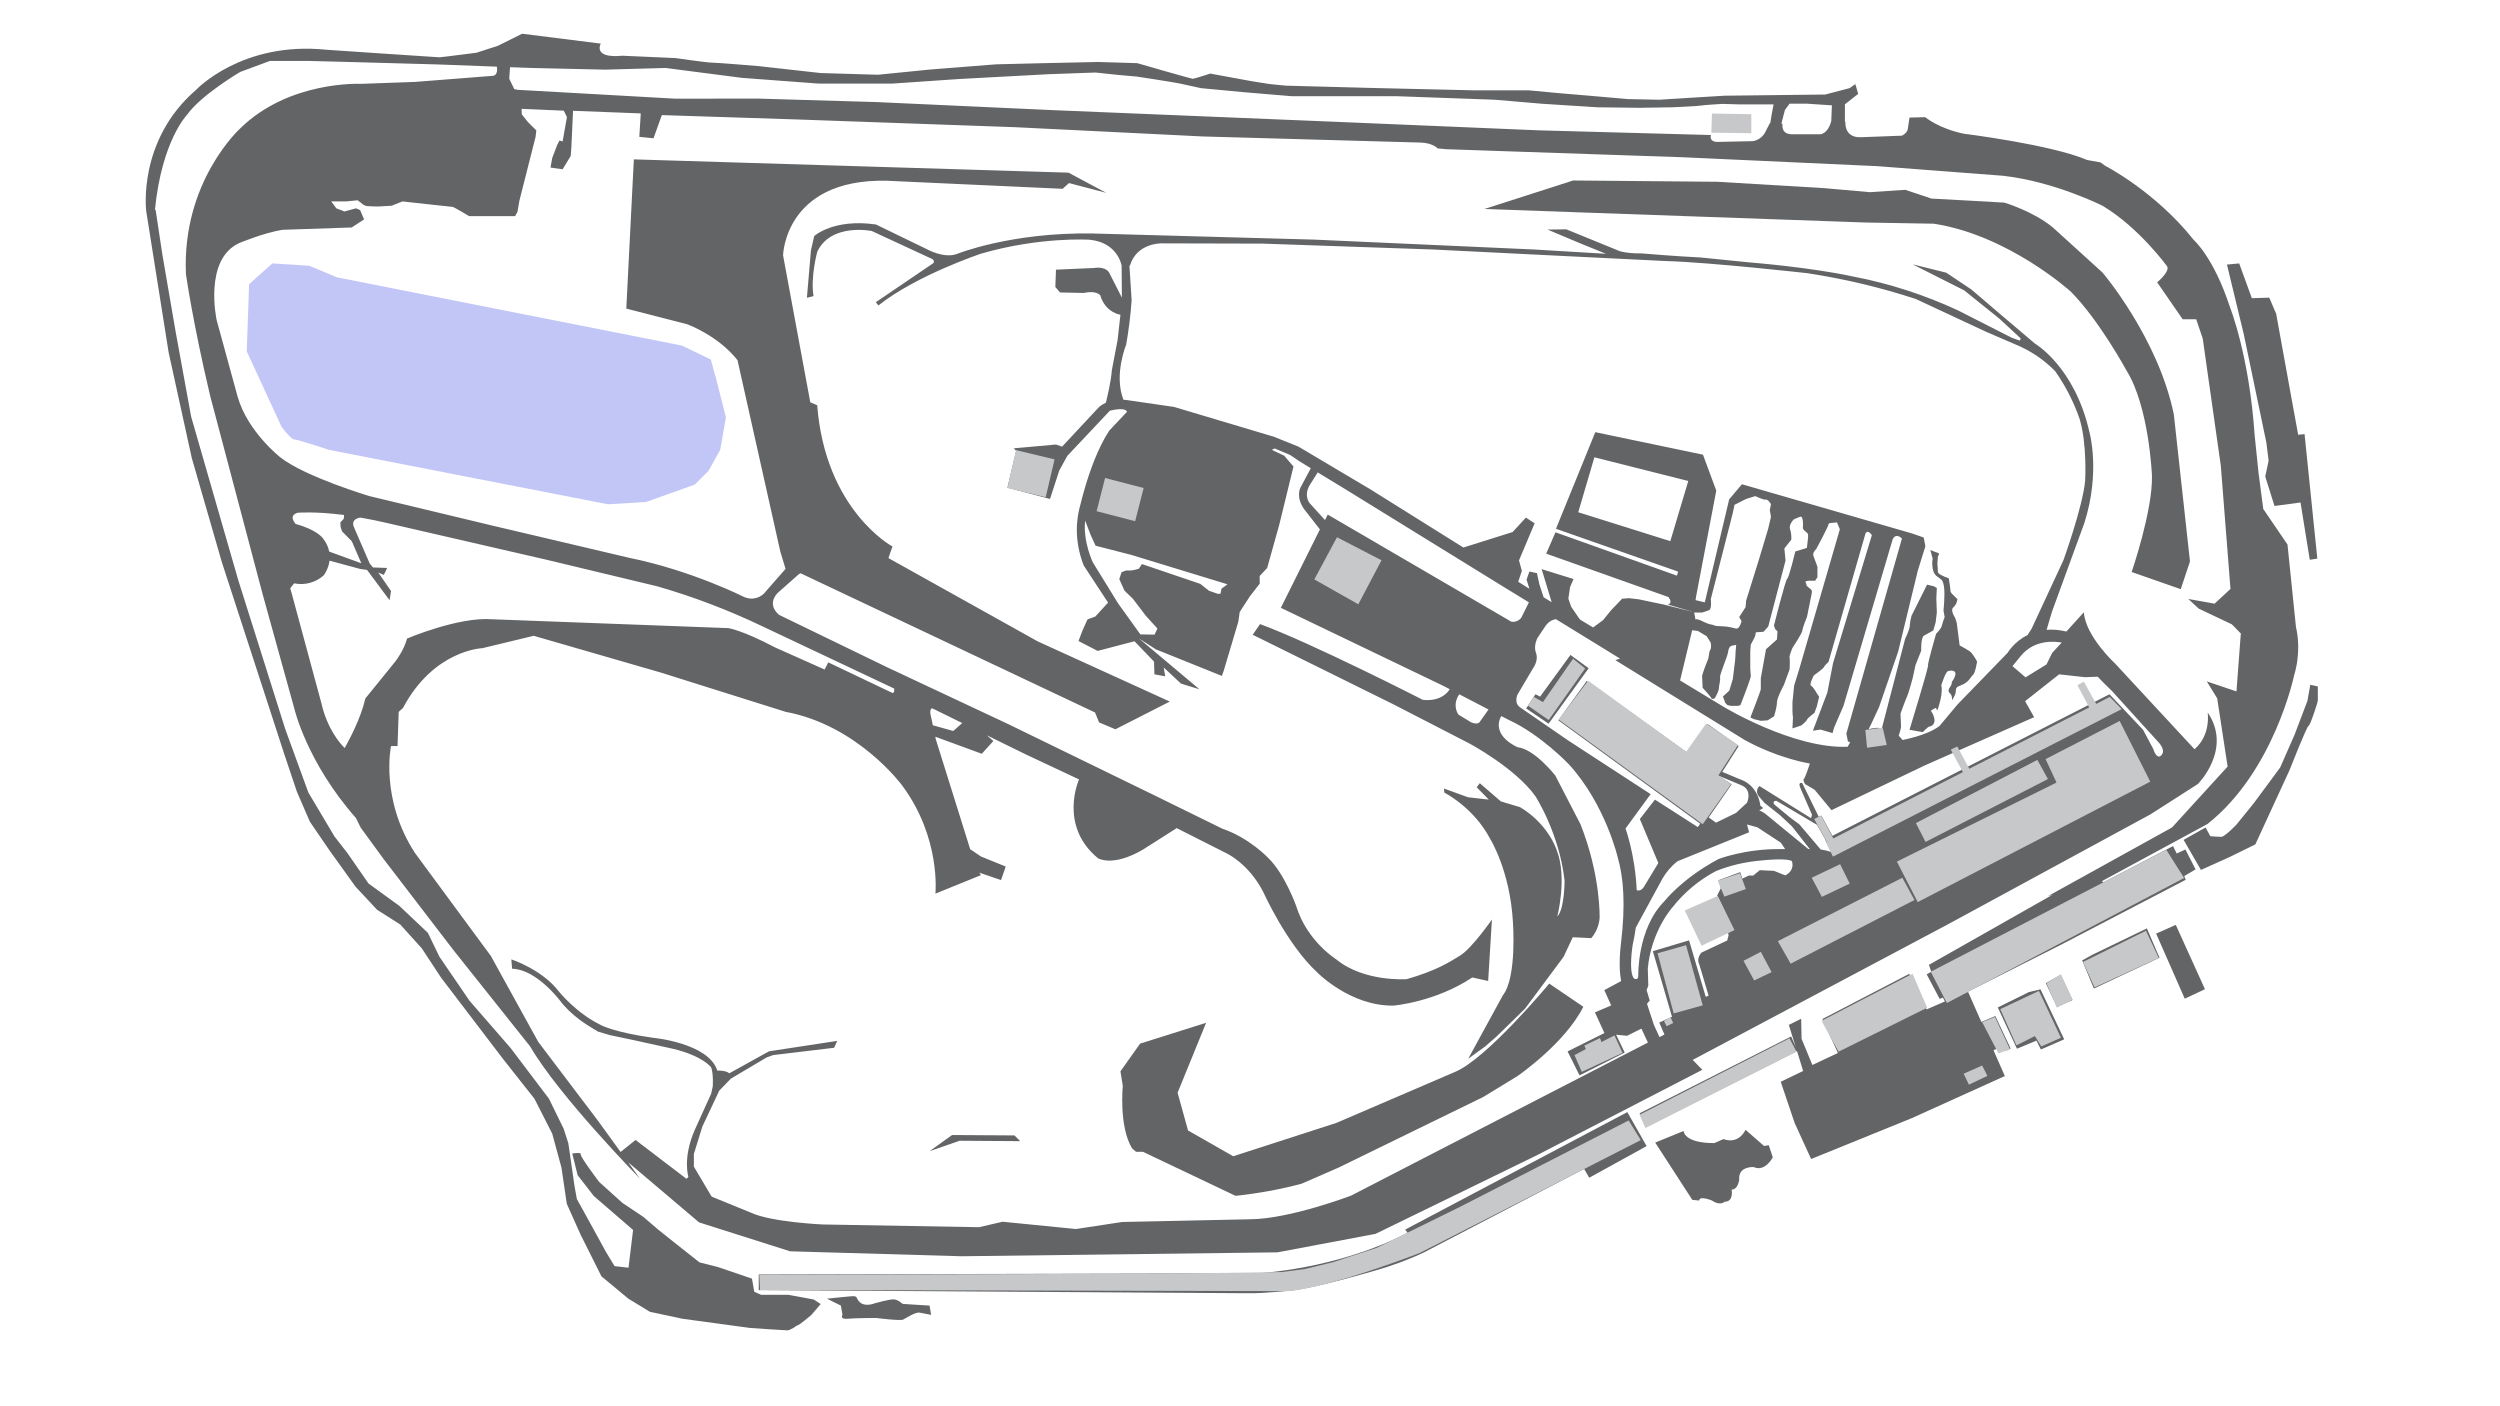 <?xml version="1.0" encoding="utf-8"?>
<!-- Generator: Adobe Illustrator 24.0.1, SVG Export Plug-In . SVG Version: 6.00 Build 0)  -->
<svg version="1.1" id="Background_Details" xmlns="http://www.w3.org/2000/svg" xmlns:xlink="http://www.w3.org/1999/xlink" x="0px"
	 y="0px" viewBox="0 0 1920 1080" style="enable-background:new 0 0 1920 1080;" xml:space="preserve">
<style type="text/css">
	.st0{fill:#C2C6F7;}
	.st1{fill:#636466;}
	.st2{fill:#C7C8CA;}
</style>
<title>background</title>
<g id="Water">
	<path class="st0" d="M550.3,292.1l-4.4-16l-22.2-10.7L258.8,213l-21.3-8.9l-28.4-1.8l-17.8,16l-1.8,51.6l26.7,57.8
		c0,0,7.1,9.8,9.8,9.8s26.7,8,26.7,8l214.2,41.8l29.3-1.8l37.3-13.3l10.7-10.7l8.9-16l4.4-24.9L550.3,292.1z"/>
</g>
<g id="Pavement">
	<path class="st1" d="M1674.8,452.5l7.1-21.3l-12.4-112.9c-12-58.7-54.7-108.9-54.7-108.9l-38.2-34.7
		c-15.1-12.5-37.3-19.1-37.3-19.1l-56-3.1l-20-6.7l-27.1,1.8l-35.1-3.1l-82.2-4.9l-110.7-1l-68.2,21.9l293,10.4l52.2,0.9
		c57.5,8.9,105.2,52.2,105.2,52.2c22.2,22.5,42.7,60.5,42.7,60.5c17.5,27.9,19.6,80.9,19.6,80.9c0.6,26.9-15.6,73.9-15.6,73.9
		L1674.8,452.5z"/>
	<path class="st1" d="M869.4,881.9l3.1,2.7h5.3l71.1,33.8c17.1-1.8,34.1-4.9,50.7-9.3l28.4-12.4l111.1-54.2l26.2-16
		c0,0,36.4-24.9,50.7-53.3l-26.2-17.8c0,0-47.9,57.8-72.5,67.9l-91,39.1L947.1,888l-34.7-19.8l-8-29l21.9-53.7l-50.7,16l-15.1,21.3
		l1.8,11.1C862.3,833.9,859.2,865,869.4,881.9z"/>
	<polygon class="st1" points="713.9,884.1 737,876.1 783.5,876.4 779.1,872 731.2,871.7 	"/>
	<polygon class="st1" points="1206.1,503 1182.8,535 1179.2,533.2 1172.1,544.1 1189.3,555.8 1220.1,513.2 	"/>
	<path class="st1" d="M1079.2,944.3l1.8,2.5c-54.7,28.4-115.6,31.1-115.6,31.1l-382.7,0.9v12l374.7,2.4c14.2,0.3,37.3-2.4,37.3-2.4
		c23.7-3.8,60.7-14.8,60.7-14.8c13.2-3.7,26.1-8.4,38.5-14.3l122.7-64l3.9,6.8l44.1-24.3l-14.8-26.1L1079.2,944.3z"/>
	<path class="st1" d="M1521.7,784.9l-10.2-23.1l-3.9,1.7l75-37.8l96-50l-1.1-2.9l8.7-5.1l-7.8-15.3l-6.7,3.1l-2.8-5.7l-53.6,27.9
		l-1-1.1l0.2,0l80.9-43.8c51-40.3,66.4-113.8,66.4-113.8c5.2-17.3,2.9-31.7,1.5-37.4l-6.5-63.4l-18.6-27.3l-3.6-27.3l-3-29
		c-4.2-61.9-19-98.7-19-98.7c-12.4-38.2-27.8-51.6-27.8-51.6c-29.6-37.3-67.9-56.9-67.9-56.9l-3.8-2.7l-10.1-1.8
		c-27.8-11.9-94.8-20.2-94.8-20.2c-19.6-4.1-29.6-12.7-29.6-12.7l-12.1,0.3l-1.2,8c-0.3,4.2-4.7,5.9-4.7,5.9l-31.7,1.2
		c-13,0.3-11.6-11.9-11.6-11.9l-0.4,0V80.1l10.2-8l-2.2-7.5l-4.4,3.1l-18.7,4.9c0,0-76,0.9-77.3,0.9s-50.2,3.1-50.2,3.1l-24-0.5
		l-31.1-2.7l-21.3-1.8l-23.6-2.2h-41.3l-77.3-1.8l-68-1.8c0,0-9.8-0.9-12.9-1.3S961,62.3,961,62.3l-31.6-5.8c0,0-12,4-13.3,4
		s-42.7-12-42.7-12l-30.2-0.9l-41.3,0.9L765,49.4l-50.7,4l-40,4l-44-1.3l-47.5-5.3c0,0-32-2.7-36-2.7s-28-3.5-28-3.5l-40.9-1.8
		c-23.1,2.2-16.5-9.3-16.5-9.3L401,25.9l-18.7,9.3l-16.4,5.3c0,0-27.1,3.5-28.5,3.5s-86.7-5.8-86.7-5.8c-64.9-6.7-100,30.7-100,30.7
		c-45.4,39.1-38.4,93.3-38.4,93.3h0l17.2,108.4l17.8,81.2l23.1,80l48,147.6L228,608l10,23.1l15.4,22.5l19.6,27.3l16.6,17.8
		l17.8,11.3l16.6,18.4l14.8,22.5l47.4,62.2l24.3,30.8l13.6,26.7l7.1,26.1l4.1,27.8l10.6,23.7l16,32l20.7,17.2l16.6,10.1l24.9,5.3
		l52.2,7.1c0,0,26.1,1.8,28.4,1.8s7.2-3.6,7.2-3.6c1.8,0,11.3-8.3,11.3-8.3l7.1-8.3l-5.4-3.5l-19.6-3.6h-20.7l-5.3-2.3l-1.8-10.1
		l-26.1-8.9l-14.2-3.6l-17.2-13.6l-14.2-11.3L494,934.5l-16-10.7l-17.8-16c0,0-14.8-19.5-14.2-21.3s-6.5-0.6-6.5-0.6l4.1,16.6
		l12.4,16l30.2,26.1l-3.5,29l-10.7-1.2l-6.5-10.7l-13-23.7l-9.5-17.2l-1.8-10.1l-4.7-32.6l-3.6-11.2l-11.3-23.1l-29.6-39.1
		l-31.4-36.1l-23.1-33.8l-8.9-18.4l-21.9-20.7l-23.7-17.2l-16-23.1l-10.1-13l-20.1-33.8L219.1,560l-36.1-114.4L146.8,320l-11.9-65.2
		l-10.1-58.7l-5.3-35l-0.5,0.1c5.2-53.2,24.7-73.1,24.7-73.1c11.1-15.5,40.9-32.9,40.9-32.9l22.7-8.4H237l34.7,0.9l64.9,1.8l45,1.7
		c0.2,1.4,0.8,6.2-2.7,7l-60.1,4.7l-41.8,1.5c0,0-55.1-2.7-92.7,34.4c0,0-44.7,40.6-41.5,111.7c0,0,5.3,37.6,18.7,93.9l40.3,152.3
		l24.3,87.7c0,0,9.5,41,47.3,83.9l3.6,7.3l17.5,24l53.6,69.9l59,74.1c22.2,38.2,84.4,101.6,84.4,101.6l-9-12.5l54.4,46.1l69.9,22.2
		l131.6,3.8l242.7-3l75.3-14.2l123.6-60.2l127.4-65.8l-7.4-7.6l196.9-104.6l154.7-84l36.4-23.3c0,0,26.7-26.7,7.5-54.9
		c0,0,2.7,17.2-10.1,28.2l-61-65.8c0,0-22.8-21-24-39.4l-13.4,14.8l0,0c-5.6-1.3-10.7-1.7-15.2-1.3l4-13.6l24.9-68.2
		c12.7-39.3,4-70,4-70c-11.3-50.2-41.8-68-41.8-68l-24.2-20.5l-24.7-21.1l-19.3-12.9l-25.8-6.4l39.6,20l26.9,21.6l15.1,14
		c2.7,1.8,0.4,2.9,0.4,2.9l-6-2.2l-41.1-20.9c-25.6-11.9-52.7-20.7-80.4-26c-33.6-7.3-80-10.9-80-10.9l-37.6-3.8
		c-19.3-0.9-44.9-3.1-44.9-3.1c-14.7,0.2-19.3-2.7-19.3-2.7l-38.7-15.8l-14.4,0.2l24.7,10.4l20.2,8.2l-55.1-3.3l-169.1-7.6
		l-170.2-4.7C776.3,178.3,735,195,735,195c-10,3.8-23.1-3.6-23.1-3.6l-39.2-19c-32.6-4.7-47.4,8.9-47.4,8.9l-2.5,11l-3.1,36.4
		l5.1-1.3c-2.5-14.7,2.9-34.2,2.9-34.2c10.7-22.2,41.8-15.8,41.8-15.8l45.1,20.9c4,1.3,2.2,3.8,2.2,3.8l-44.2,30l2,2.5
		c29.3-23.3,78.9-39.8,78.9-39.8c45.1-13.1,83.1-10.7,83.1-10.7c21.8,2,24.7,19.6,24.7,19.6l0.1,0l0.2,24.9l-9.8-19.3
		c-3.3-5.1-11.3-3.5-11.3-3.5l-29.5,1.3l-0.5,13.3l3.6,4.2l18.2,0.4c9.8-2.2,12.7,1.8,12.7,1.8c4,13.5,15.5,14.9,15.5,14.9
		l-2.2,19.5l-4.4,23.1c-0.7,9.1-3.5,20.5-4.6,25c-4,1.8-5.8,3.9-5.8,3.9L815.7,343l-4.7-1.6l-32.4,2.9l1.8,2l-6.7,28.2l32.7,8.7
		l7.1-21.8l6.2-11.3l32.7-34.7c12.9-3.1,13.1,0.9,13.1,0.9L852,330.6c-9,13.5-15.6,32.8-19.2,45.5c-1.4,4.8-2.4,8.7-2.9,10.9
		c-2.9,9.7-5.6,26.9,2.4,47.3l18.7,28.5l-9.8,10.7l-6,2.2l-3.8,8.4l-3.1,8.2l14.7,7.6l28.3-7.4l15,15.6l0.3,9.8l8.3,1.5l-1.2-6.8
		l13.3,12.4l14.2,4.4l-46.4-39l12.9,8.3l50.7,20.4l1.5-4.2l11.1-37.3l1.1-7.6l7.8-12l7.6-9.8l-0.1-5.8l5.8-6.2l9.2-32.9l11-45
		l-7.1-8.3l-9.5-4.5l2.1-1.1l11.9,5l7.4,5l8.5,5.2l-8.1,15.2c0,0-3.6,7.1,3.1,16.4l12,15.4l-30,60.2l124.9,60l4.8,2.5
		c-1.8,3-7.4,9.5-20.6,8.2c0,0-85.3-43.6-125.1-58.2l-5.6,8.2l108.2,53.5l58.2,30c0,0,35.1,18.7,50.7,40.5c0,0,18.4,28.4,22.4,64.9
		c0,0,0,21.8-5.6,27.5c0,0,7.8-30-0.4-50.9c0,0-6.2-20-28.2-33.1l-14.7-4.4l-16.2-14l-2.4,3.1l9.3,9.5l-16-1.8l-18.4-6.7l0.2,3.1
		c0,0,22.5,11.3,35.1,35.3c0,0,15.3,24.2,17.6,63.7c0,0,3.3,42.8-7.7,56.7l-26.6,48.7l12.9-9.3l8.9-7.8l21.8-21.3l29.6-39.8
		l7.1-15.1l14.2,0.7c3.7-4.3,5.9-9.7,6.4-15.3c0,0,1.1-32.4-14.7-72.2l-19.3-37.3c0,0-15.6-20.2-28.9-21.8c0,0-20-8.2-13.1-23.1
		l0.6-0.8l5.4,2.8c24.7,11.3,46.4,34.2,46.4,34.2c28.2,30.9,37.6,71.8,37.6,71.8c4.4,15.3,6,36,2.4,65.8c-1.6,13.4-1,22.7,0.1,28.9
		l-12.9,6.9l5.3,11.8l-12.5,5.3l7.3,15.9l-28.3,14.1l9.2,18.4l34.7-17.5l-6.6-13.7l8.4,0.8l11-5.5l5,10.7l-228.1,117.6
		c0,0-46.8,17.8-77,18.1l-98.7,2.1l-35.5,5.4l-56.3-5.6l-18.1,4.2l-120.3-2.1c0,0-39.1-1.8-54.5-8.9l-29.9-12.2l-0.8-0.5L532.9,896
		v-9.8l6.5-21l13-27.6l8.9-9.2l27.5-16.3l5-1.8l46.8-5.6l2.4-5.3l-52.4,8l-30.5,16.9c-2.7-2.4-9.2-2.1-9.2-2.1
		c-6.8-21.3-49.5-25.2-49.5-25.2c-29.3-4.1-39.4-9.5-39.4-9.5c-19.3-9.2-32.6-25.8-32.6-25.8c-13-17.2-36.7-24.9-36.7-24.9l0.6,7.2
		c18.4,0.3,36.4,24,36.4,24c8.9,12.2,23.4,20.5,23.4,20.5l6.2,3.8l9.2,2.7l18.1,3.8l30.8,6.8c22.8,5.6,28.8,14.2,28.8,14.2
		c1.8,5,1.2,14.5,1.2,14.5l-1.2,5.6l-12.5,27.6c-9.7,21.9-5,36.4-5,36.4l-1.5,1.4l-0.3-0.2l-38.8-29.6l-11.5,9.2l-17.6-24.3
		l-45.6-60.2L377,734.2l-58.3-79.1c-27-41.5-18.4-82.1-18.4-82.1h5l0.9-26.3l3.3-3c23.7-44.7,61-45.9,61-45.9l39.4-9.5l97.5,28.2
		l96,30.2c55.7,10.4,89.5,56.6,89.5,56.6c29.9,40.3,25.5,83,25.5,83l35-14.2l-1.3-1.9l16.7,5.7l3.6-10.4l-19-7.7l-8.3-5.6
		l-26.4-84.4l-0.4-2l35.7,13.1l8.9-9.8l-5-4.4l29.3,14.4l41.5,19.5c0,0-16,35.3,14.5,60.5c0,0,11,7.1,34.4-6.5l26.1-16.6l38.2,19.3
		c0,0,16.9,7.7,28.2,29.6c0,0,18.1,40.3,41.5,61.9c0,0,25.5,26.1,58.7,25.5c0,0,32-2.7,60.4-21.6l12.2,2.7l2.9-47.2
		c0,0-15.4,22.2-24.6,27.8s-18.4,11.5-40.9,18c0,0-32.7,2.4-54.2-15.3c0,0-22.2-13.8-30.5-40.5c0,0-8.7-24.9-21.8-37.5
		c0,0-14.5-15.3-34.9-22.2l-50.7-24.9l-113.5-55.3l-93.3-43.8l-82.9-40.2c0,0-10.2-7.3-1.3-16.9l16.5-14.6l1.2-0.5L841,547.2
		l3.1,7.6l12.5,5.3l41.8-21.3L797,492.6l-114.7-64l3.1-8.9c0,0-51.5-27.6-57.8-108.5l-5.3-2.2l-20.9-112.9c0,0,1.3-63.1,88-56.9
		l126.7,5.8l4.9-4.4l28.6,7.5l-29-15.5l-333.8-10.2L481,237l46.7,12c0,0,23.5,8.4,38.7,27.6l32.9,147.1l4,13.2l-14.9,17
		c-3.7,5.3-10.7,7.3-16.7,4.7c0,0-40.3-20.4-88-30.1l-106.2-25L283.7,381c0,0-49.1-14.7-68.2-29.6c0,0-25.5-19.8-33.1-47.1l-16-58.4
		c0,0-10.3-46.8,17.5-59.3c0,0,18.4-7.7,32.9-10.1l53.3-1.8l9.5-6.2l-3-7.1l-3.2-1.4l-8.9,2.4l-6.2-2.4l-3.9-5.3h11.6l8.6-0.9
		l2.4,1.8c1,1,2.2,1.8,3.6,2.4c1.8,0.6,10.1,0.6,10.1,0.6l10.1-0.6l8.3-3.3c0,0,37.6,4.2,38.5,4.2c0.9,0,12.7,7.1,12.7,7.1h35.3
		l1.8-3.3l1.5-8.6l12.4-48.9l0.6-5l-6.5-6.5l-4.7-5.9l-0.1-4.2L433,85l2.4,4.9l-3.3,18.7l-2.4-0.7l-1.8,3.5l-3.8,10l-1.3,7.3
		l9.3,1.3l6.2-10.2l0.5-6.5l1.3-28.2l52,2l-1.1,18l10.9,1.1l6.4-17.8l102.5,3.3L780,97.7l143.8,7.1l167.4,4.7c9.2,0.3,13,4.5,13,4.5
		l6.8,0.6l182.2,6.2l148.4,6.8l96.9,7.4c39.7,4.5,76.4,23.1,76.4,23.1c28.1,16.9,49.5,46.5,49.5,46.5c2.1,4.2-7.7,12.2-7.7,12.2
		l19.6,28.4h10.4l5,14.8l13.9,97.8l7.4,94.5l-12.2,11.3l-20.2-3.6l8,7.4l25.5,12.1l7.2,7.4l-0.4,0.1l-3.3,44l-22.8-7.7l8,13l8,52.4
		l-42.7,46.8l-95.4,52.8l3.6-1.1l-94.9,53.8l1.8,5.3l-3.5,2l10,18.9l2.4-1.1l1.6,3l-14.1,6.1l-13.3-27.3l-66.7,34.7l11.9,26.1
		l-19.6,9.2l-8.3-20.1l-0.3-15.4l-9.5,4.7l5.3,17l-3.5-8.1l-116.4,59l4.6,10.6l116.3-58.4l4.7,15.3l-17.2,8.3l10.7,31.7l8,17.5
		l3.8,8.3l0.9,1.8l77.3-31.4l71.4-32.3l-8.7-19.8l3.6-1.8l5.3,2.4l4.3-1.9l-11.8-25L1521.7,784.9z M1398.3,652.4l-16.4-19.3l-7-5.2
		c0,0-12.2-9.9-12.6-10.4c-0.9-3,2.1-2.4,2.1-2.4l31.1,18.4l6.3,11.2l-0.1,0.1l4.6,9.5C1403.3,653.3,1400.6,652.7,1398.3,652.4z
		 M1583.4,493.5l-7.3,7.9l-4.4,8.9l-16.1,9.9l-10-8.6l6.5-8C1562.7,490.8,1578.5,492.6,1583.4,493.5z M942.1,449.2l-4,2.9l-0.7,3.8
		l-2,0.2l-6.9-2.4l-6.7-5.3L877,433.2l-2.4,3.6c-1.8,0.6-3.7,1-5.6,1.3h-4l-3.6,1.3l-1.8,5.3l4,8.9l6.4,6.2l10,13.1l8.9,9.8
		l-2.2,4.7l-10.9-0.2l-17.1-23.8l-19.4-31.5c0,0-7.7-16-5.9-32.1l4.2,11l3.8,8.3l27.6,7.1l73.6,22.5L942.1,449.2z M997.2,343
		l-18.9-7.6l-76.7-22.9l-33.8-4.9c-1.8-0.3-3.4-0.5-5-0.6c-7.5-19.1,2.1-42.3,2.1-42.3c2-11.3,3.4-22.7,4.2-34.2l-1.7-26.5l0.4,0
		c5.3-17.8,24.7-17.1,24.7-17.1l77.5,0.2l130.2,4.5l116.7,5.8l62.9,3.1c33.1,0.9,108.2,9.3,108.2,9.3c28.3,4.3,56.1,10.9,83.3,19.8
		l53.8,25.1l22.7,9.8c11.5,4.7,22,11.7,30.7,20.7c7.9,11.3,14.2,23.6,18.7,36.7c5.8,19.3,4.2,47.3,4.2,47.3
		c-1.8,19.8-16.7,61.1-16.7,61.1l-24.4,52.5l-3.1,4.9c-10.5,5.2-15.3,13.6-15.3,13.6l-38.5,39.7l-13.9,16.6
		c-9.8,7.4-28.4,10.7-28.4,10.7c-0.9-1.2-1.9-2.3-2.9-3.3h0c0,0,1.8-5.3,1.8-7.1s-0.4-9.8-0.4-9.8s3.6-10.2,4.9-12.9
		s4.4-14.2,4.4-14.2l2.2-10.2l4.4-11.1c0,0-0.4-10.2,2.2-11.6c2.7-1.3,7.1-4,7.1-4l1.8-6.2l0.9-7.6l-0.4-10.7l0.4-8l-2.2-1.3
		l-5.3-1.3l-12,24c-0.7,2.5-1.1,5-1.3,7.6c0,2.7-3.6,10.2-3.6,10.2l-17.8,68.4l0,0c-2.6-0.3-4.4-0.2-4.4-0.2c-2.1,0.2-4,0.5-5.8,1
		l2.2-4.4l5.8-12.5l14.7-42.7l15.1-62.2l5.8-18.7l-1.3-6.7l-8.9-3.1l-130.7-37.8l-9.8,11.6l-18.7,79.1l-7.1-1.7l0.4-2.8l15.5-81.3
		l-10.2-27.6l-82.7-17.3l-30.2,74.2l93.8,32.9l-0.9,3.1l-93.3-33.3l-7.1,16.4l93.8,33.3c4,4.9-0.4,5.8-0.4,5.8l20,5.8v0l-23.1-5.8
		l-19.1-4l-7.6-0.9l-5.3,0.4l-8.5,8.9l-6.2,7.6l-7.6,5.6l-9.9-6l-1.1-1.4l-5.8-8.5l-2.2-6.2l1.3-8.9l2.7-6.2l-24.5-7.6l7.7,25.4
		l-6.2-3.8l-3.3-10.1l-1.8-8.4l-5.8-1.3l-2.2,6.2l2.2,7.1l-8.6-5.4l2.8-8.4l-2.2-8l12-28.5l-6.7-4.4l-10.2,11.1l-37.8,11.9
		l-71.3-44.6L997.2,343z M1419.2,569.4l1.8,0.7c-1.4,2-1.9,3.4-1.9,3.4c-41.5,1.8-95.1-30.5-95.1-30.5l-33.7-20.4l9.3-38.6l4.4,0.6
		l6.7,4l3.1,4.9c0,0,0.9,3.6-0.4,5.8c-1.3,2.2-0.4,4.5-2.2,8.5s-4,11.1-4,11.1l0.4,9.3c0,0,6.2,6.7,6.7,8s2.7,0,2.7,0
		s3.1-5.3,3.1-7.5s1.3-6.2,0.9-8.5s5.8-16,6.2-19.6s2.2-4.5,2.2-4.5l4-0.9l-0.4,4.5l-0.4,7.1l-1.8,14.7l-2.7,8.9l-4.9,4.5l1.8,4.9
		l1.8,1.8l2.7,0.5h4.9l2.2-0.5l3.6-9.3c0,0,4.4-11.6,4.4-12.9s-0.4-5.8-0.4-5.8v-13.3l0.4-5.3c0,0,3.6-6.2,3.6-7.6
		c-0.1-0.6,0.1-1.3,0.4-1.8l5.8-0.4l3.6-4l13.3-50.7l-0.9-9.3l5.3-6.7c0.2-2.7-0.1-5.4-0.9-8c-1.3-3.5,2.7-7.5,2.7-7.5
		c1.7-0.9,3.5-1.6,5.3-2.2c1.8-0.5,2.2,5.3,1.8,8c-0.4,2.7,4,4,4,5.8v2.2l-0.9,8l-8.9,2.7c0,0-4.9,20.4-6.2,20.9s-10.2,36-10.2,36
		l0.9,2.7l1.8,1.8l-0.4,6.2l-8.4,7.5l-4,22.2v8.4c0,1.3-8,21.8-8,21.8l2.7,1.3l5.3,1.3l5.3-0.4l4.9-3.1c0,0,2.2-7.1,2.2-10.7
		s5.3-13.3,5.3-13.3l4.4-12c0,0,0.4-7.1,0-8.9c-0.4-1.8,2.2-7.6,2.2-7.6s7.6-11.5,7.6-13.3c0-1.8,3.6-10.7,3.6-10.7
		s3.1-15.1,3.6-17.8c0.4-2.7,0-2.7-2.7-4.9s-0.4-1.3-1.8-3.1c-1.3-1.8,2.2-1.8,2.2-1.8h4.9l1.8-2.7v-8c0,0-2.2-5.8-3.1-8.4
		s2.2-5.3,2.2-5.3s9.3-17.3,9.3-18.7c0-1.3,2.2-1.3,2.2-1.3l4.4-0.4l2.2,5.3l-31.1,107.1l-4,12.9l-1.3,12.9v6.7
		c0,1.6,0.2,3.3,0.4,4.9l-0.4,8.4l6.7-2.2c0,0,3.6-2.7,4.4-4.4s5.8-5.3,5.8-5.3l1.8-4.9l1.8-7.5l-1.8-2.7c0,0-2.7-4.9-4.4-5.8
		s2.2-8,2.2-8s7.1-4.9,7.6-6.2s3.6-4,3.6-4l28.4-98.7c1.8-3.5,4.9,1.3,4.9,1.3l-29.8,98.2l-4.4,22.7l-11.1,29.3l5.8-0.9l9.3,2.7
		l1.3-4.5l7.1-16.4l37.8-128c2.7-5.3,7.1-0.5,7.1-0.5l-42.7,149.8L1419.2,569.4z M1313.9,460.1l16.9-66.2l1.3-6.2l8.9-4.5l7.1-2.2
		c0,0,6.2,3.1,8,2.7s4,3.5,4,3.5l-0.9,4.5l0.9,5.3l-2.2,9.3l-7.1,23.6l-9.8,31.5l-0.4,4.9l-4.9,7.6l1.8,3.1
		c-0.4,1.8-1.1,3.5-2.2,4.9c-1.8,2.2-3.1-0.5-12.4-0.9c-9.3-0.4-3.6-0.4-8.4-1.3s-7.1-3.1-10.7-4c-0.7-0.2-1.3-0.2-2-0.1l0.2-0.8
		l-0.9-4.4h6.2c0,0,3.1-0.9,5.3-1.8S1313.9,460.1,1313.9,460.1z M1296.6,369.4l-13.8,46.2l-70.7-22.2l12.4-42.2L1296.6,369.4z
		 M1136.3,554.6c0,0-1.3,2.2-6.4,0.2l-9.8-6c0,0-5.3-6.8,0.6-15.6l22.5,11.7L1136.3,554.6z M1160.6,477.4l-140.9-82.2l-2.1,4.2
		l-11.9-13.1c0,0-5.1-6.2,0.9-14.9l5.4-8.6l22,13.4l120.6,74.4l19.6,12l-5.8,11.7C1166.6,476.8,1163.5,478,1160.6,477.4z
		 M1248.4,636.3l19.3-26.4l-63-41l-37.5-25.8c-4.6-3.5-1.8-9.6-1.8-9.6l12-20.3c4.9-7,2-12.4,2-12.4c-1.6-5.3,1.3-10.7,1.3-10.7
		l6.2-9.3c2.5-3.6,5.6-4.9,8-5.3l49.3,30.3l-3.6,1.2l99.3,61.3c26.4,14.5,50.1,18.1,50.1,18.1s-3.8,11.6-4.7,11.9s0.9,3.8,0.9,3.8
		l7.4,4.4l13,15.7l71.7-34.4l83.9-37l-6.9-12.3l26.1-20.6l20,2.2l9.6-0.4c3.3,3.5,6.9,7.1,11,11l35.4,39c0,0,7.3,7.1,1.6,11.1
		c0,0-2.9,2-5.3-5.6l-7.8-14.7l-25.8-27.3l-212.8,108.7l-8.5-15.5l-2,0.9l-12.7-25.9c0,0-3.8-1.3-1.2,4.3l8.7,20l-0.7,2.7l0.1,0
		l-0.1,0l-39.6-24.7c0,0,0,0-0.1,0.1c-2.3,2-2.4,5.5-0.4,7.8l4.3,5l12,9.5l9.1,8.5l13.8,17.6c-0.3,0-0.8-0.1-1.3-0.2l-31.8-26.1
		c-1.7-1.5-3.7-2.7-5.8-3.5l3.1-1.8l-2.2-1.8c-2.4-16-14-19.6-14-19.6l-15.3-6.4l12.6-19.8l-23.8-16.9l-16.2,21.6l-76.7-54.7
		l-21.8,30.2l109,79.4l-1.9,2.6l-32.9-21.1l-11.6,14.9l14.2,33.8l-10.9,18c-1.7,2.9-3.8,3.4-5.7,2.9
		C1255.8,656.5,1248.4,636.3,1248.4,636.3z M1320.6,596.3l0.1-0.2l17,7.1c8.4,3.8,4,13.3,4,13.3l-8.4,7.8l-15.4,7.5l-5.6-4
		l17.6-25.4L1320.6,596.3z M1258.2,749.4c0,3.9-3.3,2.1-3.3,2.1c-4.4-5.3-1-25.8-1-25.8c1-4.5,1.8-8.9,2.4-13.3l20.5-37.7
		c3-5.1,6.9-9.7,11.6-13.3l54.9-22.2l-1.6-6l8,2.2l18,11.8l3.3,4.9l-3.6,0c-27.4-0.3-47.7,7.7-47.7,7.7
		c-28.2,15.1-41.5,32.4-41.5,32.4C1257.2,713.4,1258.2,749.4,1258.2,749.4z M1264.9,770.9l2.1-2.5l-2.4-8l1.3-3.4l-0.4-13.2
		c2.7-28.9,18.8-46.8,18.8-46.8c9.1-11.6,20.5-21.1,33.5-28c10-4,20.5-6.6,31.3-7.8c25-2.8,27.1,0.2,27.1,0.2
		c1.9,6.4-2.7,9.7-5.1,10.9l-8.7-3.5l-10.9-0.5l-5,4.1h-3.4l-5,2.4l-1.6-5l-16.7,6.2l1.8,6.1l-2.8,5.6l5.6,11.6l-2.6,1.3l5.8,17.5
		l-1.1,4.2l-19.8,9.3c0,0-4.1,4.3-1.7,8.9l7.2,24.1l-2.2,1l-12.8-43.4l-27.8,8.3l14.7,50.4l-9.8,4.4l4,9.2l-3.8,2l-4.3-9.4
		L1264.9,770.9z M716,544l23,11.3l-6.9,6.1l-15.7-4.4l-1.1-5.3C715.3,551.7,713,544.3,716,544z M228.6,393.8c0,0,12.9-1.2,35.6,1.7
		l-0.1,2.8l-2.7,2.9l0.2,3.6l1.1,3.3l7.5,7.6l7.3,16.9l-24.7-9c-0.6-3.3-2.1-6.7-4.8-10.2c0,0-4.4-6.5-21-11
		C227.2,402.3,220.9,396.1,228.6,393.8z M225.9,448c8.2,1.7,16.6-0.6,22.8-6.2c0,0,3.5-4.6,4.4-11.2l23.7,6.4l5.1,0.7l17.3,23.3
		l1.1-7.1l-9.8-14.2l4.2,1.8l1.1-2l1.5-3.3l-10.9-0.4l-2.5-3.1l-11.5-26.5c-3.2-6.1,0.7-8.1,4.4-8.7c6.4,1.1,13.4,2.5,21,4.3
		l122,28.1l85,20.4c27.8,8,54.8,18.3,80.9,30.8l101,47.7c0,0,0.6,3.8-1.5,3.3l-49.1-23.4l-2.8,5.5l-38.1-17
		c-25.2-13.3-35.8-14.8-35.8-14.8l-181.3-6.8c-25.8-2.1-65.5,14.8-65.5,14.8c-2.4,9.2-8.9,17.5-8.9,17.5l-23.1,28.5
		c-3.6,15.6-12.6,32.2-15.9,38.1c-3.4-3.3-13.4-14.7-17.9-34.5L224.1,456l-1.2-4.2L225.9,448z M1360.6,88.1l-1,6.4l-0.3,0l-3.8,7.4
		c-1.9,3.4-5.3,5.8-9.2,6.5l-27.6,0.6c-6.5-0.3-4.7-5.3-4.7-5.3l-132-3.6l-159.6-6.7L809,84.6l-135.6-6.2l-92-2.7l-62.5,0.1
		l-121-6.8l-2.9-0.5l-3.9-8l0.6-8.9l-1.7-0.1l1.7,0.1l16.3,0.6l56.9,1.3l46.2-1.3l58.7,7.6l58.7,4.4h56.9l51.1-3.5L805,57l36.4-1.3
		l16.9,1.8l14.7,1.3c0,0,28.9,4.4,32.9,5.3s16.4,3.6,16.4,3.6l32.9,3.1l36.9,3.1h80.9l75.1,2.7l36.4,3.1l42.2,2.7l32.4,0.4l25.3-0.4
		c0,0,20.4-0.9,21.8-1.3s16.4-1.3,16.4-1.3l14.2,0.4h25.3L1360.6,88.1z M1406.4,93.3l-0.1,0c-2.4,9.2-8,9.8-8,9.8h-21
		c-10.1,0.6-8.3-8-8.3-8l-0.9-0.1l2.7-10.5l3.6-4.9h12.9l19.6,1.3L1406.4,93.3z"/>
	<polygon class="st1" points="1558.2,761.9 1534.3,773.7 1549,805.4 1564,799.2 1567.4,806 1585.3,798.2 1567.1,759.8 	"/>
	<polygon class="st1" points="1571.2,755.1 1579.8,773.2 1591.7,768 1582.5,748.7 	"/>
	<polygon class="st1" points="1606.6,733.4 1599.1,737.6 1608.1,759.2 1658.5,735.5 1648.8,713 	"/>
	<polygon class="st1" points="1655.9,717 1677.9,767 1693.4,759.7 1671,710.3 	"/>
	<path class="st1" d="M1354.8,880.1l-14.2-12.4c-6.2,12-16.9,7.1-16.9,7.1l-7.1,3.1c-23.6,0-23.6-9.3-23.6-9.3l-21.8,8.9l28.5,44
		l5.3,0.5c0-4,9.8,0,9.8,0c6.2,4.4,9.8,0.9,9.8,0.9c7.1,0,5.3-9.3,5.3-9.3c4.9,0,5.8-7.5,5.8-7.5c-0.9-10.7,11.1-9.8,11.1-9.8
		c8.9,4,14.7-7.5,14.7-7.5l-3.1-9.3L1354.8,880.1z"/>
	<path class="st1" d="M1487.2,442.3c4.4,3.5,4.9,2.7,5.8,8.5c0.9,5.8-0.4,18.2-0.4,18.2l0.9,4.9c-0.9,2.2-1.6,4.4-2.2,6.7
		c-0.4,2.2-4.4,6.2-4.4,6.2s-6.7,23.1-6.2,24.4s-14.2,49.3-14.2,49.3l10.2,1.8c0,0,4-4.4,5.3-4.4s4.4-1.8,3.6-5.8
		c-0.4-2.2-1.3-4.4-2.7-6.2c1.1-0.9,2.3-1.6,3.6-2.2c1.3-0.5,0.4,6.2,3.1-3.6s1.3-13.8,1.3-13.8s3.1-9.8,4.9-10.7s7.1-1.3,5.8,3.1
		s-2.7,4-2.7,6.2s-4.4,4.9-1.3,7.6s0,8.4,3.1,2.7s-0.9-6.7,5.3-8.9s7.6-6.7,9.3-8s3.1-10.2,3.1-10.2s-3.1-6.2-5.8-8
		c-2.7-1.8-7.6-4.4-7.6-4.4l-2.2-17.3l-1.3-4c0,0-4-5.8-1.3-8c2.7-2.2,3.1-6.2,3.1-6.2l-3.1-3.1c0,0-2.2-1.8-2.2-3.1
		c0-1.3-1.3-9.8-1.3-9.8c-4.9-1.8-8.4-3.5-8.4-4.9s-0.4-6.7-0.4-6.7l0.4-5.3c0,0,1.8-2.2,0-2.7c-2-0.6-3.9-1.4-5.8-2.2l1.8,6.7
		C1484.1,429,1482.8,438.8,1487.2,442.3z"/>
	<path class="st1" d="M1774.3,525.9l-2.2,12.4l-9.8,25.8l-11.1,25.3l-20.4,27.6l-13.3,16.4c0,0-8.9,9.3-11.6,9.3s-8.4-0.5-8.4-0.5
		l-3.6-6.7L1677,645l13.3,23.1l21.8-9.8l20-9.8l26.2-56.9c0,0,13.3-33.8,14.7-34.2s7.1-18.2,7.1-19.5v-10.7L1774.3,525.9z"/>
	<polygon class="st1" points="1740.6,340.1 1742.3,353.9 1739.7,365.9 1746.8,388.6 1766.8,385.9 1773.9,429.9 1779.7,429 
		1769.9,333.4 1765,333.9 1760.6,309.9 1748.1,241 1742.8,228.6 1729.4,229 1719.7,202.3 1710.3,203.2 1723.2,256.6 	"/>
	<path class="st1" d="M693.2,1001.4c0,0-3.6-3.5-7.1-3.5s-14.2,3-14.2,3s-7.1,3-11.3-0.6s-0.6-5.3-7.7-4.7s-17.8,1.8-17.8,1.8
		l10.7,5.3l1.2,7.1c0,0-2.4,3.6,4.1,3s21.9-0.6,21.9-0.6s18.4,2.4,20.7,1.2s9.5-5.9,12.5-5.3l8.9,1.7l-1.2-7.1L693.2,1001.4z"/>
</g>
<g id="Buildings">
	<polygon class="st2" points="809.9,352.8 780.3,345.7 773.7,374.8 803.1,381.9 	"/>
	<polygon class="st2" points="878.3,374.8 848.7,367.1 842.2,392.6 871.8,400.3 	"/>
	<polygon class="st2" points="1217.4,513.4 1208.1,505.9 1185,539.2 1177.9,535.2 1173.4,541.9 1189.4,553 	"/>
	<polygon class="st2" points="1307.7,633 1329.4,602.3 1319.8,595.4 1334.8,572.1 1310.3,555.7 1295,577.3 1219.7,522.8 1197,552.6 
			"/>
	<polygon class="st2" points="1319.2,688.1 1293.9,699.2 1306.8,726.3 1332.1,714.3 	"/>
	<polygon class="st2" points="1307.7,772.1 1294.9,725.9 1273,732.1 1285.4,778.3 	"/>
	<polygon class="st2" points="1214.8,823.2 1246.1,808.6 1239.9,795.2 1229.9,800.3 1228.8,797.2 1216.8,803 1217.9,805.7 
		1209.2,810.3 	"/>
	<polygon class="st2" points="1279.9,788.1 1285,785.7 1283,781.2 1277.9,784.1 	"/>
	<polygon class="st2" points="1336.3,670.6 1319.2,676.3 1324.3,688.6 1340.8,682.8 	"/>
	<polygon class="st2" points="1347.2,753 1360.6,746.6 1352.3,731 1339,737.9 	"/>
	<polygon class="st2" points="1470.3,691.2 1461,674.1 1365.4,722.8 1375.2,740.1 	"/>
	<polygon class="st2" points="1420.6,678.6 1413.2,663.7 1391.4,674.1 1399.2,688.8 	"/>
	<polygon class="st2" points="1402.3,646.8 1407.7,657.9 1629.4,544.6 1620.3,535.2 1609.9,540.6 1600.4,523.5 1595.4,526.2 
		1604.5,543.3 1512.4,590.4 1503.2,573.3 1498.2,575.7 1507.5,593 1408,643.9 1398.6,626.3 1393.3,629 1402.9,646.5 	"/>
	<polygon class="st2" points="1564.7,583.6 1471.4,632.1 1478.8,646.6 1572.8,598.3 	"/>
	<polygon class="st2" points="1472.8,692.8 1651.4,600.3 1627.9,553.7 1571,583 1579.4,601 1456.8,661.7 	"/>
	<polygon class="st2" points="1508.1,824.6 1512.1,833 1526.3,826.3 1522.3,818.3 	"/>
	<polygon class="st2" points="1522.3,785 1534.8,809 1543.7,805.9 1532.1,781 	"/>
	<polygon class="st2" points="1536.2,775 1548.6,802.8 1562.8,795.7 1567.7,803.7 1582.8,797 1565.9,761 	"/>
	<polygon class="st2" points="1571.7,755.2 1579.7,773.9 1591.7,767.7 1582.8,748.1 	"/>
	<polygon class="st2" points="1599.7,738.8 1608.6,758.3 1657.9,735.7 1648.1,714.8 	"/>
	<polygon class="st2" points="1449,572.1 1445.9,558.8 1432.6,560.6 1433.9,574.3 	"/>
	<polygon class="st2" points="1061,430.3 1026.8,412.6 1009.4,445 1043.2,464.1 	"/>
	<path class="st2" d="M1121.4,926.8l-64,31.5l-33.8,11.1l-21.8,5.3l-17.3,2.2l-89.3,1.3l-312,0.9l0.5,11.6l406.2,0.9
		c34.7-3.6,100.4-29.3,100.4-29.3l169.8-86.7l-9.3-15.1L1121.4,926.8z"/>
	<polygon class="st2" points="1259.2,856.1 1263.7,866.3 1379.7,807.7 1374.3,797.4 	"/>
	<polygon class="st2" points="1663.7,652.6 1482.8,746.3 1495.2,770.3 1677.4,674.3 	"/>
	<polygon class="st2" points="1345,87.7 1314.8,87.2 1314.3,101.9 1345,102.3 	"/>
	<polygon class="st2" points="1398.9,784 1412,807.7 1480.1,773.9 1468.8,747.8 	"/>
</g>
</svg>
